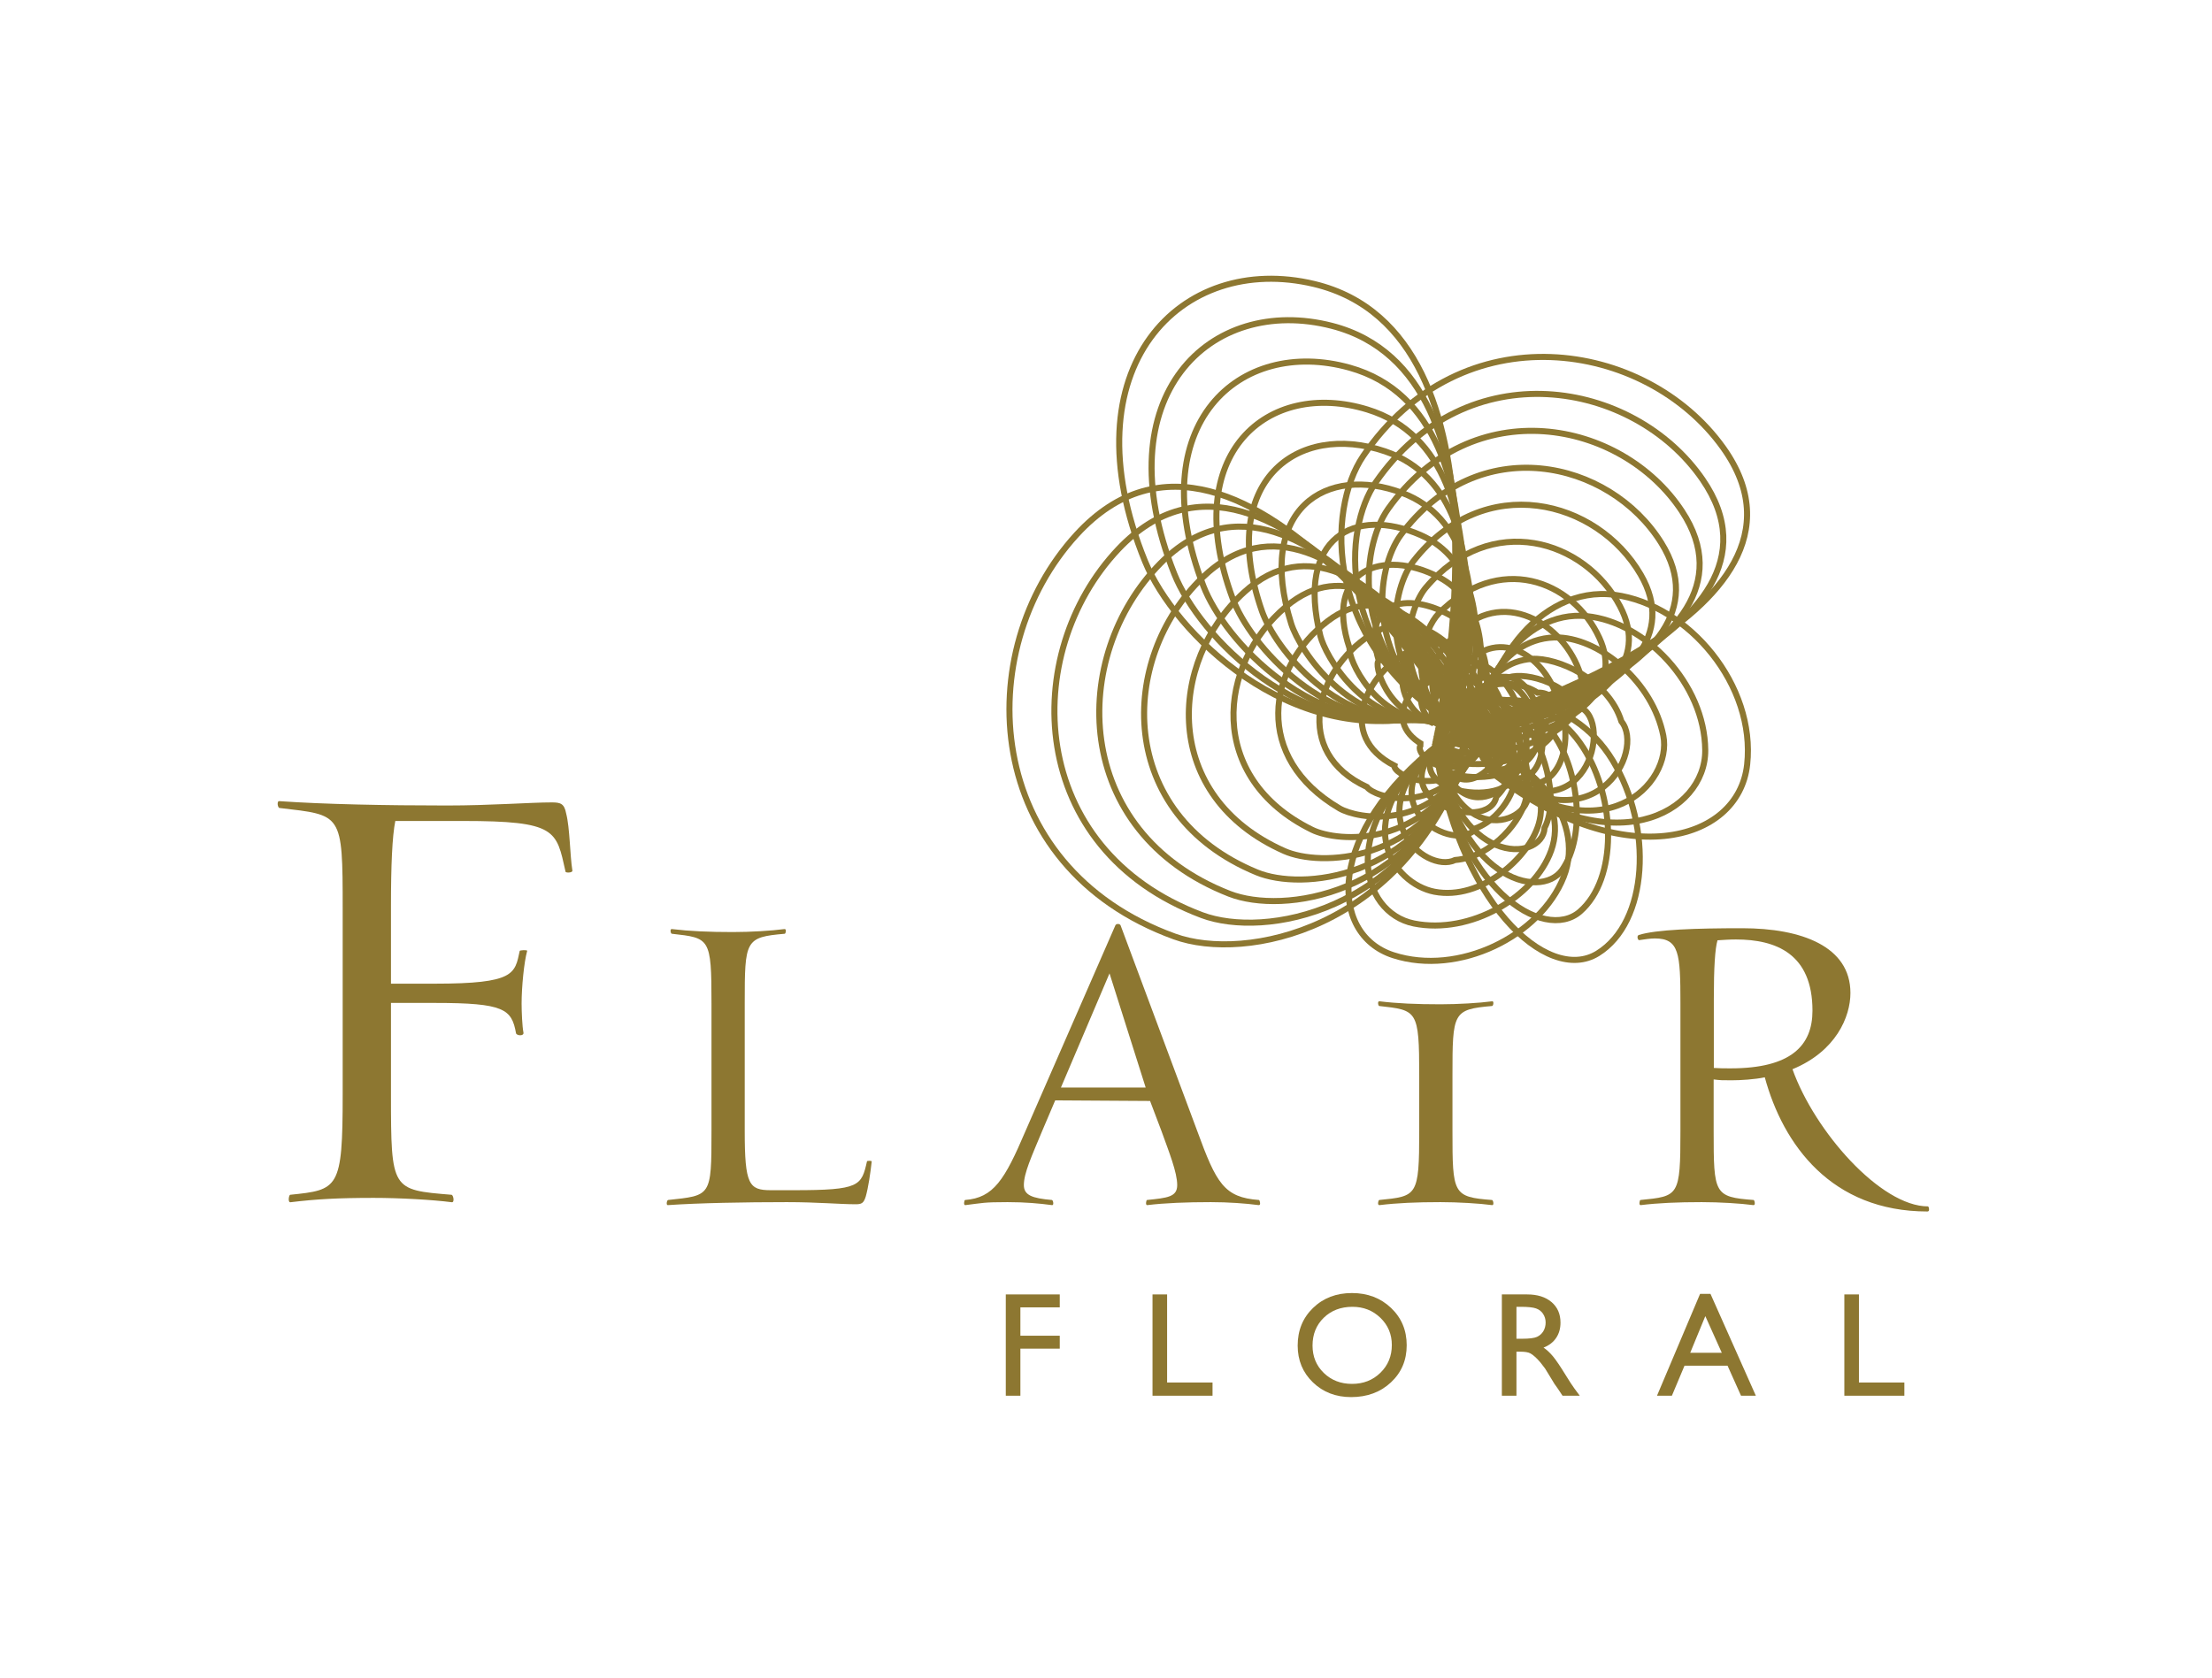 <?xml version="1.0" encoding="UTF-8" standalone="no"?>
<svg xmlns="http://www.w3.org/2000/svg" xmlns:xlink="http://www.w3.org/1999/xlink" xmlns:serif="http://www.serif.com/" width="100%" height="100%" viewBox="0 0 232 176" version="1.1" xml:space="preserve" style="fill-rule:evenodd;clip-rule:evenodd;stroke-miterlimit:2;">
    <g transform="matrix(1,0,0,1,-266.783,-67.337)">
        <g id="Flair-one-color-black-logo.eps" serif:id="Flair one-color black logo.eps" transform="matrix(0.101,0,0,0.101,382.773,155.221)">
            <g transform="matrix(1,0,0,1,-1152.08,-872.917)">
                <g transform="matrix(4.167,0,0,4.167,0,0)">
                    <path d="M141.818,217.964C139.505,207.628 139.66,205.314 116.209,205.314L99.392,205.314C98.62,209.171 98.312,216.421 98.312,226.45L98.312,245.872L109.266,245.872C129.168,245.872 129.168,243.402 130.401,237.695C130.401,237.541 132.254,237.385 132.254,237.695C131.482,240.471 130.866,246.66 130.866,250.826C130.866,252.831 131.02,256.533 131.329,258.078C131.482,259.001 129.631,258.849 129.475,258.232C128.397,252.214 126.545,250.672 109.266,250.672L98.312,250.672L98.312,273.504C98.312,297.418 98.465,297.262 113.432,298.497C113.894,298.652 114.204,300.503 113.432,300.348C108.648,299.731 100.471,299.268 93.992,299.268C85.199,299.268 79.644,299.577 73.32,300.348C72.546,300.503 72.857,298.652 73.164,298.497C85.199,297.262 86.277,297.11 86.277,273.504L86.277,227.222C86.277,203.153 86.124,203.925 70.542,202.074C70.079,202.074 69.771,200.223 70.542,200.376C81.65,201.149 96.924,201.457 112.197,201.457C123.305,201.457 132.87,200.686 138.425,200.686C140.585,200.686 141.51,200.994 141.973,203.462C142.899,207.011 142.899,213.798 143.517,217.656C143.67,218.273 141.818,218.273 141.818,217.964Z" style="fill:rgb(141,119,49);fill-rule:nonzero;"></path>
                    <path d="M216.625,298.946C216.094,300.645 215.562,300.857 214.075,300.857C210.254,300.857 204.627,300.327 196.98,300.327C186.47,300.327 174.999,300.54 167.356,301.07C166.824,301.176 167.037,299.902 167.356,299.795C178.079,298.627 178.186,299.052 178.186,282.594L178.186,250.737C178.186,234.386 177.76,234.492 168.31,233.43C167.994,233.43 167.78,232.155 168.31,232.261C172.771,232.794 177.549,233.004 183.496,233.004C187.954,233.004 193.158,232.688 196.345,232.261C196.98,232.155 196.664,233.43 196.449,233.43C186.574,234.28 186.47,235.022 186.47,250.737L186.47,282.594C186.47,295.972 187.53,297.353 192.946,297.353L198.785,297.353C215.137,297.353 215.562,296.291 216.944,290.133C216.944,290.027 218.218,289.919 218.111,290.238C217.793,293.106 217.263,296.715 216.625,298.946Z" style="fill:rgb(141,119,49);fill-rule:nonzero;"></path>
                    <path d="M277.377,243.304L265.268,271.763L286.388,271.763L277.377,243.304ZM314.529,301.07C311.343,300.645 306.987,300.327 302.634,300.327C296.582,300.327 291.167,300.54 286.812,301.07C286.283,301.176 286.493,299.902 286.707,299.795C291.805,299.265 294.246,299.052 294.246,296.08C294.246,292.894 292.228,287.903 290.32,282.594L287.483,275.11L263.843,274.961L260.596,282.594C257.943,288.966 256.031,293.106 256.031,296.08C256.031,298.627 258.153,299.371 263.04,299.795C263.359,299.902 263.57,301.176 263.04,301.07C259.851,300.645 256.338,300.327 251.984,300.327C245.93,300.327 245.825,300.54 241.471,301.07C240.942,301.176 241.153,299.902 241.366,299.795C248.481,299.265 251.241,294.805 256.444,282.594L278.849,231.305C279.064,230.883 279.909,230.883 280.126,231.305L299.238,282.594C304.012,295.654 305.927,299.158 314.633,299.795C314.845,299.902 315.164,301.176 314.529,301.07Z" style="fill:rgb(141,119,49);fill-rule:nonzero;"></path>
                    <path d="M359.867,300.327C353.814,300.327 349.037,300.54 344.686,301.07C344.045,301.176 344.365,299.902 344.578,299.795C354.03,298.841 354.559,298.946 354.559,282.594L354.559,268.743C354.559,252.39 354.03,252.497 344.578,251.435C344.365,251.435 344.045,250.161 344.686,250.266C349.037,250.799 353.814,251.01 359.867,251.01C364.22,251.01 369.53,250.692 372.716,250.266C373.248,250.161 373.035,251.435 372.716,251.435C362.948,252.285 362.841,253.028 362.841,268.743L362.841,282.594C362.841,298.309 362.948,299.052 372.716,299.795C373.035,299.902 373.248,301.176 372.716,301.07C369.53,300.645 364.22,300.327 359.867,300.327Z" style="fill:rgb(141,119,49);fill-rule:nonzero;"></path>
                    <path d="M433.482,234.853C431.852,234.853 430.624,234.954 428.893,235.057C428.279,237.097 427.974,241.89 427.974,249.642L427.974,266.879C429.606,266.981 430.323,266.981 432.155,266.981C447.253,266.981 452.558,261.27 452.558,252.6C452.558,238.423 443.476,234.853 433.482,234.853ZM481.237,302.661C457.24,302.661 445.241,285.992 440.675,269.214C438.125,269.746 434.625,269.958 432.389,269.958C430.056,269.958 429.629,269.958 427.932,269.746L427.932,282.594C427.932,298.309 428.04,299.052 437.915,299.795C438.125,299.902 438.444,301.176 437.806,301.07C434.625,300.645 429.42,300.327 424.959,300.327C418.907,300.327 414.127,300.54 409.774,301.07C409.244,301.176 409.455,299.902 409.668,299.795C419.224,298.841 419.652,298.946 419.652,282.594L419.652,250.632C419.652,238.315 419.333,234.598 413.281,234.598C412.111,234.598 410.837,234.81 409.352,235.022C409.029,235.022 408.71,233.96 409.244,233.749C413.492,232.369 423.687,232.049 435.047,232.049C449.914,232.049 462.017,236.615 462.017,248.189C462.017,254.136 458.408,262.737 447.576,267.197C453.097,282.701 469.559,301.389 481.343,301.389C481.556,301.389 481.876,302.661 481.237,302.661Z" style="fill:rgb(141,119,49);fill-rule:nonzero;"></path>
                    <path d="M365.896,189.708C350.254,232.518 311.236,240.539 293.564,234.112C245.644,216.698 242.534,163.058 269.15,133.958C310.875,88.329 369.122,187.989 369.15,187.705" style="fill:none;stroke:rgb(141,119,49);stroke-width:1.51px;"></path>
                    <path d="M366.159,189.673C351.398,228.465 315.847,234.58 300.417,228.788C256.743,212.395 254.877,163.684 279.596,137.538C318.737,96.139 371.349,189.894 369.349,188.036" style="fill:none;stroke:rgb(141,119,49);stroke-width:1.51px;"></path>
                    <path d="M366.422,189.637C352.543,224.413 320.462,228.62 307.27,223.465C267.857,208.064 267.217,164.317 290.042,141.118C326.6,103.96 373.576,191.799 369.547,188.368" style="fill:none;stroke:rgb(141,119,49);stroke-width:1.51px;"></path>
                    <path d="M366.686,189.602C353.687,220.36 325.083,222.656 314.122,218.142C279.002,203.678 279.556,164.961 300.487,144.698C334.468,111.802 375.803,193.704 369.746,188.699" style="fill:none;stroke:rgb(141,119,49);stroke-width:1.51px;"></path>
                    <path d="M366.949,189.566C354.831,216.307 329.716,216.688 320.975,212.819C290.202,199.198 291.892,165.62 310.933,148.277C342.342,119.671 378.03,195.609 369.945,189.031" style="fill:none;stroke:rgb(141,119,49);stroke-width:1.51px;"></path>
                    <path d="M367.212,189.531C355.976,212.255 334.369,210.715 327.828,207.496C301.515,194.545 304.221,166.299 321.379,151.857C350.22,127.581 380.257,197.514 370.143,189.363" style="fill:none;stroke:rgb(141,119,49);stroke-width:1.51px;"></path>
                    <path d="M367.475,189.495C357.12,208.202 339.069,204.746 334.68,202.172C313.108,189.52 316.537,167.009 331.824,155.437C358.097,135.549 382.484,199.419 370.342,189.694" style="fill:none;stroke:rgb(141,119,49);stroke-width:1.51px;"></path>
                    <path d="M367.738,189.46C358.265,204.15 343.307,199.378 341.533,196.849C322.751,188.143 328.824,167.764 342.27,159.017C365.961,143.604 384.711,201.324 370.541,190.026" style="fill:none;stroke:rgb(141,119,49);stroke-width:1.51px;"></path>
                    <path d="M368.001,189.424C359.409,200.097 347.888,193.498 348.386,191.526C333.766,184.064 341.047,168.587 352.716,162.597C373.77,151.787 386.938,203.228 370.74,190.358" style="fill:none;stroke:rgb(141,119,49);stroke-width:1.51px;"></path>
                    <path d="M368.265,189.389C360.554,196.044 352.47,187.617 355.238,186.203C344.782,179.985 353.124,169.502 363.161,166.176C381.416,160.127 389.165,205.133 370.938,190.689" style="fill:none;stroke:rgb(141,119,49);stroke-width:1.51px;"></path>
                    <path d="M368.528,189.353C361.698,191.992 357.051,181.737 362.091,180.88C355.797,175.905 364.963,168.379 373.607,169.756C387.911,164.935 391.392,207.038 371.137,191.021" style="fill:none;stroke:rgb(141,119,49);stroke-width:1.51px;"></path>
                    <path d="M368.791,189.318C362.843,187.939 361.633,175.857 368.944,175.556C366.812,171.826 377.206,168.911 384.053,173.336C395.615,172.595 393.619,208.943 371.336,191.352" style="fill:none;stroke:rgb(141,119,49);stroke-width:1.51px;"></path>
                    <path d="M369.054,189.282C363.987,183.887 366.215,169.977 375.796,170.233C377.827,167.747 389.449,169.443 394.498,176.916C403.319,180.256 395.846,210.848 371.534,191.684" style="fill:none;stroke:rgb(141,119,49);stroke-width:1.51px;"></path>
                    <path d="M369.317,189.247C365.132,179.834 370.793,165.679 382.649,164.91C388.953,164.501 401.692,169.975 404.944,180.495C411.022,187.916 398.074,212.753 371.733,192.016" style="fill:none;stroke:rgb(141,119,49);stroke-width:1.51px;"></path>
                    <path d="M369.581,189.211C366.276,175.781 375.328,158.9 389.502,159.587C399.846,160.088 412.751,170.687 415.39,184.075C417.705,195.825 400.301,214.658 371.932,192.347" style="fill:none;stroke:rgb(141,119,49);stroke-width:1.51px;"></path>
                    <path d="M369.844,189.176C367.421,171.729 379.931,152.594 396.354,154.264C410.852,155.737 425.69,171.037 425.835,187.655C425.972,203.248 402.528,216.563 372.131,192.679" style="fill:none;stroke:rgb(141,119,49);stroke-width:1.51px;"></path>
                    <path d="M370.107,189.14C368.565,167.676 384.541,146.456 403.207,148.94C421.888,151.43 438.421,171.572 436.281,191.235C434.133,210.898 404.755,218.468 372.329,193.011" style="fill:none;stroke:rgb(141,119,49);stroke-width:1.51px;"></path>
                    <path d="M363.581,181.457C330.49,161.034 331.564,127.689 340.571,114.378C364.978,78.287 411.017,85.297 430.285,112.256C460.498,154.521 366.285,181.264 366.525,181.333" style="fill:none;stroke:rgb(141,119,49);stroke-width:1.51px;"></path>
                    <path d="M363.558,181.679C333.69,162.693 335.677,132.526 343.696,120.933C366.377,88.139 408,95.284 425.148,120.163C452.305,159.564 364.104,182.943 366.085,181.633" style="fill:none;stroke:rgb(141,119,49);stroke-width:1.51px;"></path>
                    <path d="M363.535,181.901C336.89,164.352 339.79,137.366 346.82,127.487C367.796,98.011 404.977,105.268 420.011,128.07C444.101,164.607 361.924,184.621 365.645,181.933" style="fill:none;stroke:rgb(141,119,49);stroke-width:1.51px;"></path>
                    <path d="M363.512,182.122C340.09,166.01 343.906,142.212 349.945,134.042C369.253,107.918 401.945,115.25 414.874,135.977C435.878,169.65 359.743,186.3 365.205,182.233" style="fill:none;stroke:rgb(141,119,49);stroke-width:1.51px;"></path>
                    <path d="M363.489,182.344C343.29,167.669 348.023,147.068 353.069,140.597C370.775,117.889 398.901,125.226 409.737,143.884C427.63,174.692 357.563,187.979 364.765,182.534" style="fill:none;stroke:rgb(141,119,49);stroke-width:1.51px;"></path>
                    <path d="M363.466,182.566C346.49,169.328 352.139,151.942 356.193,147.151C372.414,127.986 395.839,135.192 404.6,151.792C419.346,179.73 355.382,189.657 364.325,182.834" style="fill:none;stroke:rgb(141,119,49);stroke-width:1.51px;"></path>
                    <path d="M363.444,182.788C349.69,170.987 356.243,156.852 359.318,153.706C374.294,138.382 392.754,145.141 399.463,159.699C411.012,184.757 353.202,191.336 363.885,183.134" style="fill:none;stroke:rgb(141,119,49);stroke-width:1.51px;"></path>
                    <path d="M363.421,183.01C352.89,172.645 359.946,161.261 362.442,160.261C373.602,146.451 389.635,155.054 394.326,167.606C402.605,189.753 351.021,193.014 363.446,183.434" style="fill:none;stroke:rgb(141,119,49);stroke-width:1.51px;"></path>
                    <path d="M363.398,183.232C356.091,174.304 364,166.057 365.566,166.816C374.833,156.189 386.469,164.897 389.189,175.513C394.099,194.674 348.84,194.693 363.006,183.734" style="fill:none;stroke:rgb(141,119,49);stroke-width:1.51px;"></path>
                    <path d="M363.375,183.453C359.291,175.963 368.055,170.853 368.691,173.37C376.065,165.927 383.255,174.591 384.052,183.42C385.498,199.416 346.66,196.371 362.566,184.034" style="fill:none;stroke:rgb(141,119,49);stroke-width:1.51px;"></path>
                    <path d="M363.352,183.675C362.491,177.622 372.11,175.649 371.815,179.925C377.297,175.665 381.821,184.502 378.915,191.327C380.11,203.886 344.479,198.05 362.126,184.335" style="fill:none;stroke:rgb(141,119,49);stroke-width:1.51px;"></path>
                    <path d="M363.329,183.897C365.691,179.281 376.164,180.445 374.94,186.48C378.529,185.402 378.901,194.422 373.779,199.234C372.071,208.823 342.299,199.729 361.686,184.635" style="fill:none;stroke:rgb(141,119,49);stroke-width:1.51px;"></path>
                    <path d="M363.307,184.119C368.891,180.939 380.219,185.241 378.064,193.034C379.761,195.14 375.982,204.343 368.642,207.141C364.032,213.759 340.118,201.407 361.246,184.935" style="fill:none;stroke:rgb(141,119,49);stroke-width:1.51px;"></path>
                    <path d="M363.284,184.341C372.091,182.598 382.933,189.704 381.188,199.589C380.269,204.801 373.062,214.264 363.505,215.049C355.993,218.696 337.938,203.086 360.806,185.235" style="fill:none;stroke:rgb(141,119,49);stroke-width:1.51px;"></path>
                    <path d="M363.261,184.562C375.291,184.257 387.761,194.647 384.313,206.144C381.806,214.502 369.997,225.173 358.368,222.956C348.117,221.002 335.757,204.764 360.366,185.535" style="fill:none;stroke:rgb(141,119,49);stroke-width:1.51px;"></path>
                    <path d="M363.238,184.784C378.491,185.916 392.169,199.55 387.437,212.699C383.267,224.287 367.31,233.704 353.231,230.863C339.987,228.19 333.577,206.443 359.927,185.835" style="fill:none;stroke:rgb(141,119,49);stroke-width:1.51px;"></path>
                    <path d="M363.215,185.006C381.691,187.575 396.437,204.425 390.562,219.253C384.689,234.091 364.303,244.025 348.094,238.77C331.877,233.505 331.396,208.121 359.487,186.136" style="fill:none;stroke:rgb(141,119,49);stroke-width:1.51px;"></path>
                    <path d="M356.362,179.065C322.209,186.932 293.479,158.41 286.225,140.584C266.535,92.259 295.283,63.523 328.39,71.463C380.291,83.902 359.345,180.912 359.522,180.793" style="fill:none;stroke:rgb(141,119,49);stroke-width:1.51px;"></path>
                    <path d="M356.546,179.266C325.234,185.908 299.737,159.328 293.508,143.686C275.855,99.358 302.523,74.079 332.806,81.891C380.629,94.229 359.634,183.692 359.455,181.12" style="fill:none;stroke:rgb(141,119,49);stroke-width:1.51px;"></path>
                    <path d="M356.729,179.468C328.26,184.884 305.996,160.247 300.792,146.787C285.196,106.452 309.757,84.634 337.222,92.32C380.959,104.559 359.922,186.472 359.389,181.447" style="fill:none;stroke:rgb(141,119,49);stroke-width:1.51px;"></path>
                    <path d="M356.913,179.67C331.285,183.86 312.26,161.167 308.075,149.889C294.585,113.533 316.982,95.192 341.638,102.748C381.277,114.897 360.211,189.252 359.322,181.774" style="fill:none;stroke:rgb(141,119,49);stroke-width:1.51px;"></path>
                    <path d="M357.097,179.871C334.311,182.836 318.532,162.089 315.359,152.991C304.058,120.592 324.196,105.751 346.053,113.177C381.578,125.245 360.5,192.032 359.255,182.101" style="fill:none;stroke:rgb(141,119,49);stroke-width:1.51px;"></path>
                    <path d="M357.281,180.073C337.336,181.812 324.817,163.018 322.642,156.093C313.698,127.613 331.393,116.312 350.469,123.606C381.855,135.605 360.788,194.812 359.189,182.428" style="fill:none;stroke:rgb(141,119,49);stroke-width:1.51px;"></path>
                    <path d="M357.464,180.275C340.362,180.789 331.123,163.969 329.925,159.194C323.745,134.565 338.567,126.873 354.885,134.034C382.097,145.976 361.077,197.591 359.122,182.755" style="fill:none;stroke:rgb(141,119,49);stroke-width:1.51px;"></path>
                    <path d="M357.648,180.476C343.387,179.765 336.859,165.003 337.209,162.296C330.568,142.437 345.704,137.429 359.301,144.463C382.287,156.355 361.365,200.371 359.055,183.082" style="fill:none;stroke:rgb(141,119,49);stroke-width:1.51px;"></path>
                    <path d="M357.832,180.678C346.413,178.741 343.056,165.945 344.492,165.398C339.716,149.605 352.786,147.966 363.716,154.892C382.398,166.729 361.654,203.151 358.989,183.409" style="fill:none;stroke:rgb(141,119,49);stroke-width:1.51px;"></path>
                    <path d="M358.016,180.88C349.438,177.717 349.253,166.887 351.775,168.5C348.864,156.773 359.784,158.456 368.132,165.32C382.398,177.051 361.943,205.931 358.922,183.736" style="fill:none;stroke:rgb(141,119,49);stroke-width:1.51px;"></path>
                    <path d="M358.2,181.081C352.463,176.693 355.45,167.829 359.059,171.601C358.011,163.941 367.988,167.894 372.548,175.749C384.151,185.295 362.231,208.711 358.855,184.063" style="fill:none;stroke:rgb(141,119,49);stroke-width:1.51px;"></path>
                    <path d="M358.383,181.283C355.489,175.669 361.647,168.77 366.342,174.703C367.159,171.11 375.258,178.331 376.964,186.178C384.537,195.434 362.52,211.491 358.789,184.39" style="fill:none;stroke:rgb(141,119,49);stroke-width:1.51px;"></path>
                    <path d="M358.567,181.485C358.514,174.645 367.844,169.712 373.626,177.805C376.307,178.278 382.529,188.768 381.379,196.606C384.923,205.573 362.809,214.27 358.722,184.717" style="fill:none;stroke:rgb(141,119,49);stroke-width:1.51px;"></path>
                    <path d="M358.751,181.687C361.54,173.621 373.072,171.375 380.909,180.906C384.989,185.869 389.799,199.205 385.795,207.035C385.309,215.713 363.097,217.05 358.655,185.044" style="fill:none;stroke:rgb(141,119,49);stroke-width:1.51px;"></path>
                    <path d="M358.935,181.888C364.565,172.597 379.808,171.883 388.192,184.008C394.296,192.834 396.144,208.918 390.211,217.464C384.777,225.289 363.386,219.83 358.589,185.371" style="fill:none;stroke:rgb(141,119,49);stroke-width:1.51px;"></path>
                    <path d="M359.119,182.09C367.591,171.574 386.268,172.643 395.476,187.11C403.603,199.877 404.015,219.691 394.627,227.892C385.759,235.638 363.675,222.61 358.522,185.698" style="fill:none;stroke:rgb(141,119,49);stroke-width:1.51px;"></path>
                    <path d="M359.302,182.292C370.616,170.55 392.633,173.48 402.759,190.212C412.897,206.951 411.611,230.516 399.042,238.321C386.467,246.131 363.963,225.39 358.455,186.025" style="fill:none;stroke:rgb(141,119,49);stroke-width:1.51px;"></path>
                    <path d="M251.528,323.334L264.976,323.334L264.976,326.559L255.165,326.559L255.165,333.627L264.976,333.627L264.976,336.851L255.165,336.851L255.165,348.584L251.528,348.584L251.528,323.334Z" style="fill:rgb(141,119,49);fill-rule:nonzero;"></path>
                    <path d="M288.092,323.334L291.729,323.334L291.729,345.29L303.049,345.29L303.049,348.584L288.092,348.584L288.092,323.334Z" style="fill:rgb(141,119,49);fill-rule:nonzero;"></path>
                    <path d="M337.925,326.422C335.023,326.422 332.64,327.329 330.772,329.143C328.904,330.957 327.971,333.273 327.971,336.091C327.971,338.825 328.908,341.098 330.782,342.913C332.654,344.726 335,345.635 337.815,345.635C340.645,345.635 343.004,344.709 344.893,342.857C346.785,341.007 347.732,338.703 347.732,335.946C347.732,333.262 346.785,331.004 344.893,329.171C343.004,327.339 340.679,326.422 337.925,326.422ZM337.789,322.991C341.694,322.991 344.944,324.229 347.541,326.702C350.138,329.177 351.437,332.276 351.437,336.005C351.437,339.732 350.125,342.82 347.504,345.263C344.884,347.706 341.579,348.928 337.589,348.928C333.781,348.928 330.607,347.706 328.07,345.263C325.535,342.82 324.267,339.758 324.267,336.077C324.267,332.301 325.543,329.177 328.099,326.702C330.654,324.229 333.884,322.991 337.789,322.991Z" style="fill:rgb(141,119,49);fill-rule:nonzero;"></path>
                    <path d="M379.867,326.422L378.787,326.422L378.787,334.382L380.155,334.382C381.978,334.382 383.231,334.226 383.908,333.912C384.585,333.599 385.113,333.128 385.492,332.496C385.87,331.864 386.06,331.144 386.06,330.337C386.06,329.545 385.849,328.825 385.429,328.182C385.01,327.539 384.418,327.085 383.656,326.82C382.894,326.556 381.631,326.422 379.867,326.422ZM375.151,348.584L375.151,323.334L381.456,323.334C384.005,323.334 386.026,323.967 387.522,325.235C389.016,326.5 389.764,328.213 389.764,330.37C389.764,331.84 389.4,333.115 388.671,334.187C387.942,335.261 386.897,336.062 385.537,336.592C386.334,337.123 387.115,337.844 387.88,338.761C388.642,339.677 389.722,341.272 391.118,343.546C391.997,344.978 392.701,346.057 393.232,346.78L394.567,348.584L390.27,348.584L389.17,346.923C389.133,346.863 389.061,346.76 388.954,346.615L388.251,345.621L387.132,343.779L385.924,341.808C385.178,340.773 384.498,339.95 383.883,339.337C383.268,338.723 382.713,338.282 382.218,338.011C381.722,337.742 380.889,337.606 379.718,337.606L378.787,337.606L378.787,348.584L375.151,348.584Z" style="fill:rgb(141,119,49);fill-rule:nonzero;"></path>
                    <path d="M429.959,337.88L425.856,328.741L422.093,337.88L429.959,337.88ZM424.549,323.197L427.142,323.197L438.447,348.584L434.751,348.584L431.399,341.105L420.666,341.105L417.524,348.584L413.813,348.584L424.549,323.197Z" style="fill:rgb(141,119,49);fill-rule:nonzero;"></path>
                    <path d="M460.501,323.334L464.137,323.334L464.137,345.29L475.459,345.29L475.459,348.584L460.501,348.584L460.501,323.334Z" style="fill:rgb(141,119,49);fill-rule:nonzero;"></path>
                </g>
            </g>
        </g>
    </g>
</svg>
